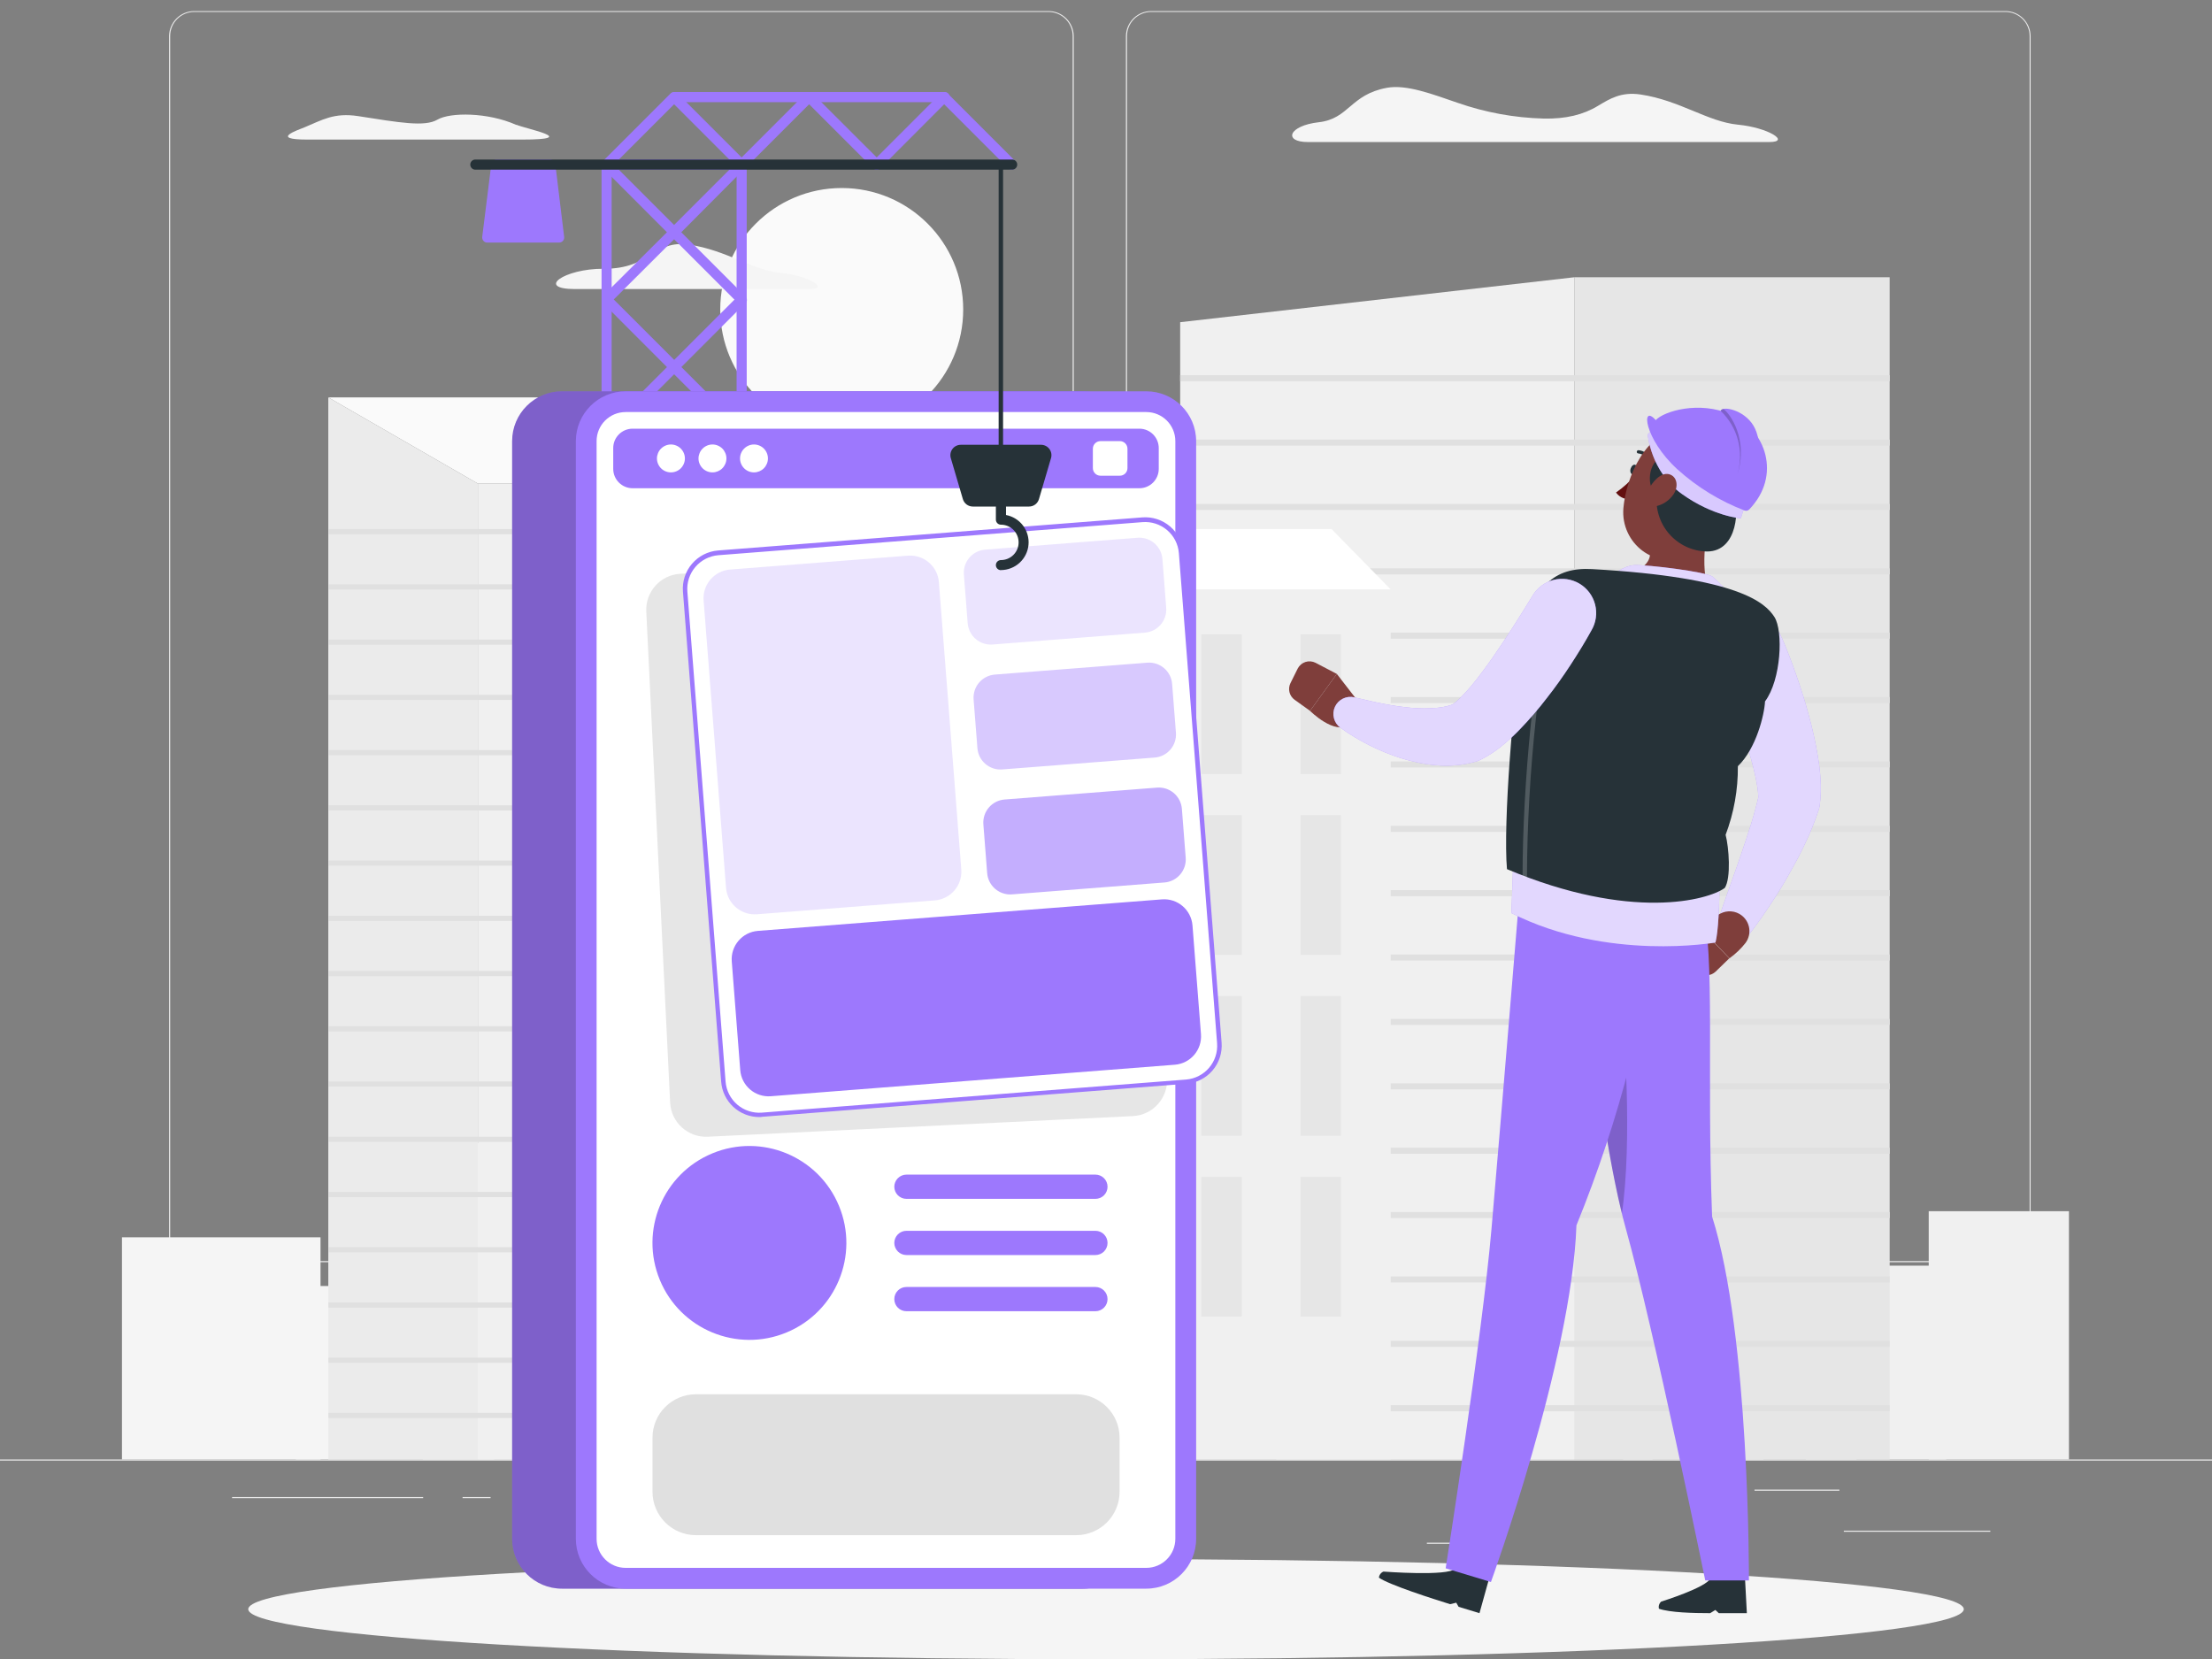 <svg width="400" height="300" viewBox="0 0 400 300" fill="none" xmlns="http://www.w3.org/2000/svg">
<rect x="0" y="0" width="400" height="300" fill="#808080" stroke="none"/>
<g clip-path="url(#clip0_7209_19285)">
<path d="M400 263.92H0V264.12H400V263.92Z" fill="#EBEBEB"/>
<path d="M359.918 276.792H333.422V276.992H359.918V276.792Z" fill="#EBEBEB"/>
<path d="M264.975 278.968H258.023V279.168H264.975V278.968Z" fill="#EBEBEB"/>
<path d="M332.625 269.368H317.273V269.568H332.625V269.368Z" fill="#EBEBEB"/>
<path d="M76.521 270.712H41.969V270.912H76.521V270.712Z" fill="#EBEBEB"/>
<path d="M88.712 270.712H83.648V270.912H88.712V270.712Z" fill="#EBEBEB"/>
<path d="M180.124 274.088H105.18V274.288H180.124V274.088Z" fill="#EBEBEB"/>
<path d="M189.602 228.24H35.13C33.92 228.238 32.76 227.756 31.905 226.899C31.05 226.043 30.57 224.882 30.57 223.672V6.528C30.581 5.325 31.066 4.174 31.919 3.327C32.773 2.479 33.927 2.002 35.13 2H189.602C190.814 2 191.976 2.481 192.832 3.338C193.689 4.195 194.17 5.356 194.17 6.568V223.672C194.17 224.884 193.689 226.045 192.832 226.902C191.976 227.759 190.814 228.24 189.602 228.24ZM35.13 2.16C33.973 2.162 32.864 2.623 32.047 3.442C31.229 4.261 30.77 5.371 30.77 6.528V223.672C30.77 224.829 31.229 225.939 32.047 226.758C32.864 227.577 33.973 228.038 35.13 228.04H189.602C190.76 228.038 191.87 227.577 192.689 226.758C193.507 225.94 193.968 224.83 193.97 223.672V6.528C193.968 5.37 193.507 4.26 192.689 3.442C191.87 2.623 190.76 2.162 189.602 2.16H35.13Z" fill="#EBEBEB"/>
<path d="M362.65 228.24H208.17C206.959 228.238 205.798 227.756 204.942 226.9C204.086 226.044 203.604 224.883 203.602 223.672V6.528C203.614 5.324 204.101 4.174 204.956 3.326C205.811 2.478 206.966 2.002 208.17 2H362.65C363.851 2.004 365.003 2.482 365.855 3.329C366.707 4.177 367.191 5.326 367.202 6.528V223.672C367.202 224.881 366.723 226.04 365.869 226.896C365.016 227.753 363.858 228.236 362.65 228.24ZM208.17 2.16C207.012 2.162 205.902 2.623 205.083 3.442C204.265 4.26 203.804 5.37 203.802 6.528V223.672C203.804 224.83 204.265 225.94 205.083 226.758C205.902 227.577 207.012 228.038 208.17 228.04H362.65C363.807 228.038 364.917 227.577 365.736 226.758C366.555 225.94 367.015 224.83 367.018 223.672V6.528C367.015 5.37 366.555 4.26 365.736 3.442C364.917 2.623 363.807 2.162 362.65 2.16H208.17Z" fill="#EBEBEB"/>
<path d="M348.773 263.92H374.133V219.024H348.773V263.92Z" fill="#F0F0F0"/>
<path d="M326.57 263.92H351.93V228.872H326.57V263.92Z" fill="#F0F0F0"/>
<path d="M310.351 263.92H335.711V199.992H310.351V263.92Z" fill="#F0F0F0"/>
<path d="M293.507 263.92H318.867V148.16H293.507V263.92Z" fill="#F0F0F0"/>
<path d="M230.78 263.92H298.828V157.168H230.78V263.92Z" fill="#F0F0F0"/>
<path d="M57.959 223.744H22.055V263.92H57.959V223.744Z" fill="#F5F5F5"/>
<path d="M89.396 232.552H53.492V263.912H89.396V232.552Z" fill="#F5F5F5"/>
<path d="M112.357 206.712H76.453V263.92H112.357V206.712Z" fill="#F5F5F5"/>
<path d="M136.224 160.328H100.32V263.92H136.224V160.328Z" fill="#F5F5F5"/>
<path d="M128.975 263.92H187.727L187.727 137.368H128.975V263.92Z" fill="#F0F0F0"/>
<path d="M134.559 158.08H137.359V142.68H134.559V158.08Z" fill="#F5F5F5"/>
<path d="M134.559 182.152H137.359V166.752H134.559V182.152Z" fill="#F5F5F5"/>
<path d="M134.559 206.24H137.359V190.84H134.559V206.24Z" fill="#F5F5F5"/>
<path d="M134.559 230.32H137.359V214.92H134.559V230.32Z" fill="#F5F5F5"/>
<path d="M134.559 254.4H137.359V239H134.559V254.4Z" fill="#F5F5F5"/>
<path d="M144.481 158.08H147.281V142.68H144.481V158.08Z" fill="#F5F5F5"/>
<path d="M144.481 182.152H147.281V166.752H144.481V182.152Z" fill="#F5F5F5"/>
<path d="M144.481 206.24H147.281V190.84H144.481V206.24Z" fill="#F5F5F5"/>
<path d="M144.481 230.32H147.281V214.92H144.481V230.32Z" fill="#F5F5F5"/>
<path d="M144.481 254.4H147.281V239H144.481V254.4Z" fill="#F5F5F5"/>
<path d="M154.395 158.08H157.195V142.68H154.395V158.08Z" fill="#F5F5F5"/>
<path d="M154.395 182.152H157.195V166.752H154.395V182.152Z" fill="#F5F5F5"/>
<path d="M154.395 206.24H157.195V190.84H154.395V206.24Z" fill="#F5F5F5"/>
<path d="M154.395 230.32H157.195V214.92H154.395V230.32Z" fill="#F5F5F5"/>
<path d="M154.395 254.4H157.195V239H154.395V254.4Z" fill="#F5F5F5"/>
<path d="M164.309 158.08H167.109V142.68H164.309V158.08Z" fill="#F5F5F5"/>
<path d="M164.309 182.152H167.109V166.752H164.309V182.152Z" fill="#F5F5F5"/>
<path d="M164.309 206.24H167.109V190.84H164.309V206.24Z" fill="#F5F5F5"/>
<path d="M164.309 230.32H167.109V214.92H164.309V230.32Z" fill="#F5F5F5"/>
<path d="M164.309 254.4H167.109V239H164.309V254.4Z" fill="#F5F5F5"/>
<path d="M174.216 158.08H177.016V142.68H174.216V158.08Z" fill="#F5F5F5"/>
<path d="M174.216 182.152H177.016V166.752H174.216V182.152Z" fill="#F5F5F5"/>
<path d="M174.216 206.24H177.016V190.84H174.216V206.24Z" fill="#F5F5F5"/>
<path d="M174.216 230.32H177.016V214.92H174.216V230.32Z" fill="#F5F5F5"/>
<path d="M174.216 254.4H177.016V239H174.216V254.4Z" fill="#F5F5F5"/>
<path opacity="0.5" d="M187.728 137.368H175.616L170.352 263.92H187.728V137.368Z" fill="#E0E0E0"/>
<path d="M284.686 50.136L213.414 58.264V263.92H284.686V50.136Z" fill="#F0F0F0"/>
<path d="M341.712 50.136H284.688V263.92H341.712V50.136Z" fill="#E6E6E6"/>
<path d="M341.71 67.848H213.414V68.944H341.71V67.848Z" fill="#E0E0E0"/>
<path d="M341.71 79.488H213.414V80.584H341.71V79.488Z" fill="#E0E0E0"/>
<path d="M341.71 91.128H213.414V92.224H341.71V91.128Z" fill="#E0E0E0"/>
<path d="M341.71 102.768H213.414V103.864H341.71V102.768Z" fill="#E0E0E0"/>
<path d="M341.71 114.408H213.414V115.504H341.71V114.408Z" fill="#E0E0E0"/>
<path d="M341.71 126.048H213.414V127.144H341.71V126.048Z" fill="#E0E0E0"/>
<path d="M341.71 137.688H213.414V138.784H341.71V137.688Z" fill="#E0E0E0"/>
<path d="M341.71 149.328H213.414V150.424H341.71V149.328Z" fill="#E0E0E0"/>
<path d="M341.71 160.968H213.414V162.064H341.71V160.968Z" fill="#E0E0E0"/>
<path d="M341.71 172.608H213.414V173.704H341.71V172.608Z" fill="#E0E0E0"/>
<path d="M341.71 184.248H213.414V185.344H341.71V184.248Z" fill="#E0E0E0"/>
<path d="M341.71 195.896H213.414V196.992H341.71V195.896Z" fill="#E0E0E0"/>
<path d="M341.71 207.536H213.414V208.632H341.71V207.536Z" fill="#E0E0E0"/>
<path d="M341.71 219.176H213.414V220.272H341.71V219.176Z" fill="#E0E0E0"/>
<path d="M341.71 230.816H213.414V231.912H341.71V230.816Z" fill="#E0E0E0"/>
<path d="M341.71 242.456H213.414V243.552H341.71V242.456Z" fill="#E0E0E0"/>
<path d="M341.71 254.096H213.414V255.192H341.71V254.096Z" fill="#E0E0E0"/>
<path d="M86.419 263.92H120.227L120.227 87.448H86.419L86.419 263.92Z" fill="#F0F0F0"/>
<path d="M86.415 87.448H120.223L107.783 71.864H59.367L86.415 87.448Z" fill="#FAFAFA"/>
<path d="M86.415 87.448L59.367 71.864V263.92H86.415V87.448Z" fill="#EBEBEB"/>
<path d="M59.379 96.608L120.227 96.608V95.672L59.379 95.672V96.608Z" fill="#E0E0E0"/>
<path d="M59.379 106.6L120.227 106.6V105.664L59.379 105.664V106.6Z" fill="#E0E0E0"/>
<path d="M59.379 116.592L120.227 116.592V115.656L59.379 115.656V116.592Z" fill="#E0E0E0"/>
<path d="M59.379 126.576L120.227 126.576V125.64L59.379 125.64V126.576Z" fill="#E0E0E0"/>
<path d="M59.379 136.568H120.227V135.632H59.379V136.568Z" fill="#E0E0E0"/>
<path d="M59.379 146.552H120.227V145.616H59.379V146.552Z" fill="#E0E0E0"/>
<path d="M59.379 156.544H120.227V155.608H59.379V156.544Z" fill="#E0E0E0"/>
<path d="M59.379 166.536H120.227V165.6H59.379V166.536Z" fill="#E0E0E0"/>
<path d="M59.379 176.52H120.227V175.584H59.379V176.52Z" fill="#E0E0E0"/>
<path d="M59.379 186.512H120.227V185.576H59.379V186.512Z" fill="#E0E0E0"/>
<path d="M59.379 196.496H120.227V195.56H59.379V196.496Z" fill="#E0E0E0"/>
<path d="M59.379 206.488H120.227V205.552H59.379V206.488Z" fill="#E0E0E0"/>
<path d="M59.379 216.472H120.227V215.536H59.379V216.472Z" fill="#E0E0E0"/>
<path d="M59.379 226.464H120.227V225.528H59.379V226.464Z" fill="#E0E0E0"/>
<path d="M59.379 236.456H120.227V235.52H59.379V236.456Z" fill="#E0E0E0"/>
<path d="M59.379 246.44H120.227V245.504H59.379V246.44Z" fill="#E0E0E0"/>
<path d="M59.379 256.432H120.227V255.496H59.379V256.432Z" fill="#E0E0E0"/>
<path d="M205.885 263.912H251.477L251.477 106.568H205.885L205.885 263.912Z" fill="#F0F0F0"/>
<path d="M235.172 139.96H242.492V114.704H235.172V139.96Z" fill="#E6E6E6"/>
<path d="M217.235 139.96H224.555V114.704H217.235V139.96Z" fill="#E6E6E6"/>
<path d="M235.172 172.664H242.492V147.408H235.172V172.664Z" fill="#E6E6E6"/>
<path d="M217.235 172.664H224.555V147.408H217.235V172.664Z" fill="#E6E6E6"/>
<path d="M235.172 205.368H242.492V180.112H235.172V205.368Z" fill="#E6E6E6"/>
<path d="M217.235 205.368H224.555V180.112H217.235V205.368Z" fill="#E6E6E6"/>
<path d="M235.172 238.072H242.492V212.816H235.172V238.072Z" fill="#E6E6E6"/>
<path d="M217.235 238.072H224.555V212.816H217.235V238.072Z" fill="#E6E6E6"/>
<path d="M205.883 106.576H251.475L240.787 95.672H195.195L205.883 106.576Z" fill="white"/>
<path d="M205.876 106.576L195.188 95.672L184.492 106.576V263.92H205.876V106.576Z" fill="#E6E6E6"/>
<path d="M152.21 77.936C164.343 77.936 174.178 68.101 174.178 55.968C174.178 43.835 164.343 34 152.21 34C140.078 34 130.242 43.835 130.242 55.968C130.242 68.101 140.078 77.936 152.21 77.936Z" fill="#FAFAFA"/>
<path d="M314.269 22.544C308.805 22.016 303.789 18.152 296.669 17.088C293.125 16.56 291.069 17.888 288.973 19.136C286.349 20.736 283.141 21.536 279.117 21.44C273.825 21.299 268.587 20.338 263.589 18.592C259.077 17.056 254.365 15.216 250.789 15.88C244.157 17.096 243.965 21.48 238.477 22.104C232.989 22.728 231.989 25.688 236.541 25.688H319.917C323.901 25.688 319.741 23.064 314.269 22.544Z" fill="#F5F5F5"/>
<path d="M79.108 21.632C76.804 22.984 72.252 22.168 64.78 21C60.396 20.32 58.22 21.72 55.18 22.976C53.964 23.488 48.62 25.24 55.596 25.24H94.396C105.148 25.24 95.148 23.32 93.428 22.576H93.34C88.196 20.288 81.404 20.288 79.108 21.632Z" fill="#F5F5F5"/>
<path d="M103.999 52.272H146.399C150.111 52.272 146.239 49.824 141.143 49.336C136.047 48.848 131.375 45.248 124.711 44.256C118.047 43.264 117.871 48.656 109.119 48.6C102.047 48.568 96.799 52.272 103.999 52.272Z" fill="#F5F5F5"/>
<path d="M200.003 300.048C285.669 300.048 355.115 295.994 355.115 290.992C355.115 285.991 285.669 281.936 200.003 281.936C114.337 281.936 44.891 285.991 44.891 290.992C44.891 295.994 114.337 300.048 200.003 300.048Z" fill="#F5F5F5"/>
<path d="M109.693 103.928C109.451 103.928 109.219 103.832 109.048 103.661C108.877 103.49 108.781 103.258 108.781 103.016V29.768C108.781 29.526 108.877 29.294 109.048 29.123C109.219 28.952 109.451 28.856 109.693 28.856C109.935 28.856 110.167 28.952 110.338 29.123C110.509 29.294 110.605 29.526 110.605 29.768V103.016C110.605 103.258 110.509 103.49 110.338 103.661C110.167 103.832 109.935 103.928 109.693 103.928Z" fill="#9D78FD"/>
<path d="M134.111 103.928C133.869 103.928 133.637 103.832 133.466 103.661C133.295 103.49 133.199 103.258 133.199 103.016V29.768C133.187 29.64 133.202 29.512 133.243 29.39C133.283 29.269 133.349 29.157 133.435 29.063C133.521 28.968 133.626 28.892 133.744 28.841C133.861 28.789 133.987 28.762 134.115 28.762C134.243 28.762 134.37 28.789 134.487 28.841C134.604 28.892 134.709 28.968 134.795 29.063C134.882 29.157 134.947 29.269 134.988 29.39C135.028 29.512 135.043 29.64 135.031 29.768V103.016C135.029 103.259 134.931 103.49 134.759 103.661C134.587 103.832 134.354 103.928 134.111 103.928Z" fill="#9D78FD"/>
<path d="M134.107 55.096C133.865 55.097 133.632 55.002 133.459 54.832L121.899 43.272L110.339 54.8C110.163 54.947 109.938 55.024 109.708 55.014C109.478 55.003 109.26 54.908 109.098 54.745C108.935 54.582 108.839 54.365 108.829 54.135C108.819 53.905 108.895 53.68 109.043 53.504L120.603 42L109.043 30.416C108.904 30.289 108.807 30.123 108.765 29.94C108.723 29.756 108.739 29.564 108.809 29.39C108.88 29.216 109.002 29.067 109.16 28.965C109.318 28.862 109.503 28.81 109.691 28.816H134.107C134.289 28.816 134.466 28.87 134.617 28.971C134.768 29.073 134.886 29.216 134.955 29.384C135.025 29.552 135.043 29.736 135.008 29.915C134.972 30.093 134.884 30.256 134.755 30.384L123.195 42L134.755 53.56C134.899 53.684 135 53.851 135.045 54.036C135.089 54.221 135.075 54.415 135.003 54.592C134.932 54.768 134.807 54.918 134.646 55.02C134.486 55.121 134.297 55.17 134.107 55.16V55.096ZM111.899 30.68L121.899 40.68L131.899 30.68H111.899Z" fill="#9D78FD"/>
<path d="M109.692 30.68C109.51 30.681 109.333 30.628 109.182 30.528C109.031 30.428 108.913 30.285 108.843 30.118C108.774 29.951 108.756 29.766 108.791 29.588C108.827 29.411 108.915 29.248 109.044 29.12L121.252 16.912C121.337 16.826 121.437 16.759 121.549 16.712C121.66 16.666 121.779 16.642 121.9 16.642C122.02 16.642 122.14 16.666 122.251 16.712C122.362 16.759 122.463 16.826 122.548 16.912L134.756 29.12C134.841 29.205 134.909 29.306 134.956 29.417C135.002 29.528 135.026 29.648 135.026 29.768C135.026 29.889 135.002 30.008 134.956 30.119C134.909 30.23 134.841 30.331 134.756 30.416C134.582 30.585 134.35 30.68 134.108 30.68C133.866 30.68 133.633 30.585 133.46 30.416L121.9 18.856L110.34 30.416C110.167 30.586 109.934 30.681 109.692 30.68Z" fill="#9D78FD"/>
<path d="M158.522 30.68C158.28 30.679 158.048 30.585 157.874 30.416L146.314 18.856L134.754 30.416C134.58 30.585 134.348 30.68 134.106 30.68C133.864 30.68 133.631 30.585 133.458 30.416C133.372 30.331 133.304 30.23 133.258 30.119C133.211 30.008 133.188 29.889 133.188 29.768C133.188 29.648 133.211 29.528 133.258 29.417C133.304 29.306 133.372 29.205 133.458 29.12L145.666 16.912C145.751 16.826 145.851 16.759 145.963 16.712C146.074 16.666 146.193 16.642 146.314 16.642C146.434 16.642 146.554 16.666 146.665 16.712C146.776 16.759 146.877 16.826 146.962 16.912L159.194 29.12C159.323 29.248 159.41 29.411 159.446 29.588C159.482 29.766 159.464 29.951 159.394 30.118C159.325 30.285 159.207 30.428 159.056 30.528C158.905 30.628 158.727 30.681 158.546 30.68H158.522Z" fill="#9D78FD"/>
<path d="M158.528 30.68C158.286 30.679 158.053 30.585 157.88 30.416C157.794 30.331 157.726 30.23 157.68 30.119C157.633 30.008 157.609 29.889 157.609 29.768C157.609 29.648 157.633 29.528 157.68 29.417C157.726 29.306 157.794 29.205 157.88 29.12L170.088 16.912C170.172 16.826 170.273 16.759 170.385 16.712C170.496 16.666 170.615 16.642 170.736 16.642C170.856 16.642 170.975 16.666 171.087 16.712C171.198 16.759 171.299 16.826 171.384 16.912L183.592 29.12C183.677 29.205 183.745 29.306 183.792 29.417C183.838 29.528 183.862 29.648 183.862 29.768C183.862 29.889 183.838 30.008 183.792 30.119C183.745 30.23 183.677 30.331 183.592 30.416C183.418 30.585 183.186 30.68 182.944 30.68C182.701 30.68 182.469 30.585 182.296 30.416L170.736 18.856L159.2 30.416C159.111 30.503 159.006 30.571 158.891 30.617C158.775 30.662 158.652 30.684 158.528 30.68Z" fill="#9D78FD"/>
<path d="M109.692 79.512C109.51 79.513 109.333 79.46 109.182 79.36C109.031 79.26 108.913 79.117 108.843 78.95C108.774 78.782 108.756 78.598 108.791 78.42C108.827 78.243 108.915 78.079 109.044 77.952L133.46 53.536C133.636 53.388 133.861 53.312 134.091 53.322C134.321 53.332 134.538 53.428 134.701 53.591C134.863 53.753 134.959 53.971 134.969 54.201C134.98 54.43 134.903 54.656 134.756 54.832L110.34 79.248C110.167 79.418 109.934 79.513 109.692 79.512Z" fill="#9D78FD"/>
<path d="M134.107 79.512C133.864 79.513 133.632 79.418 133.459 79.248L109.043 54.8C108.895 54.624 108.819 54.398 108.829 54.169C108.839 53.939 108.935 53.721 109.098 53.559C109.26 53.396 109.478 53.3 109.707 53.29C109.937 53.28 110.162 53.356 110.339 53.504L134.755 77.92C134.884 78.047 134.971 78.21 135.007 78.388C135.043 78.566 135.025 78.75 134.955 78.918C134.886 79.085 134.768 79.228 134.617 79.328C134.466 79.428 134.288 79.481 134.107 79.48V79.512Z" fill="#9D78FD"/>
<path d="M134.105 103.928H109.689C109.508 103.929 109.331 103.877 109.18 103.777C109.029 103.677 108.911 103.535 108.841 103.368C108.773 103.2 108.756 103.016 108.791 102.838C108.827 102.66 108.914 102.497 109.041 102.368L120.601 90.8L109.041 79.24C108.894 79.064 108.817 78.839 108.827 78.609C108.838 78.379 108.933 78.162 109.096 77.999C109.259 77.836 109.476 77.74 109.706 77.73C109.936 77.72 110.161 77.796 110.337 77.944L121.897 89.504L133.457 77.944C133.633 77.796 133.859 77.72 134.088 77.73C134.318 77.74 134.536 77.836 134.698 77.999C134.861 78.162 134.957 78.379 134.967 78.609C134.977 78.839 134.901 79.064 134.753 79.24L123.193 90.8L134.753 102.36C134.882 102.488 134.97 102.651 135.006 102.828C135.041 103.006 135.023 103.191 134.954 103.358C134.884 103.525 134.766 103.668 134.615 103.768C134.464 103.869 134.286 103.921 134.105 103.92V103.928ZM111.897 102.104H131.897L121.897 92.104L111.897 102.104Z" fill="#263238"/>
<path d="M101.149 42.952H88.109L89.749 29.768H99.501L101.149 42.952Z" fill="#9D78FD"/>
<path d="M101.153 43.864H88.113C87.983 43.864 87.855 43.836 87.737 43.784C87.618 43.732 87.512 43.656 87.425 43.56C87.34 43.462 87.277 43.347 87.238 43.223C87.2 43.099 87.187 42.969 87.201 42.84L88.849 29.656C88.876 29.435 88.983 29.232 89.149 29.085C89.316 28.938 89.53 28.856 89.753 28.856H99.505C99.728 28.856 99.943 28.937 100.111 29.084C100.279 29.232 100.387 29.435 100.417 29.656L102.017 42.84C102.032 42.968 102.021 43.098 101.983 43.221C101.945 43.345 101.881 43.459 101.795 43.556C101.71 43.652 101.605 43.73 101.487 43.783C101.369 43.836 101.242 43.864 101.113 43.864H101.153ZM89.153 42.032H100.113L98.697 30.68H90.569L89.153 42.032Z" fill="#9D78FD"/>
<path d="M182.941 30.68H86.045C85.917 30.692 85.789 30.677 85.667 30.637C85.546 30.596 85.434 30.53 85.34 30.444C85.245 30.358 85.169 30.253 85.118 30.136C85.066 30.019 85.039 29.892 85.039 29.764C85.039 29.636 85.066 29.509 85.118 29.392C85.169 29.275 85.245 29.17 85.34 29.084C85.434 28.998 85.546 28.932 85.667 28.892C85.789 28.851 85.917 28.836 86.045 28.848H182.941C183.068 28.836 183.197 28.851 183.318 28.892C183.44 28.932 183.551 28.998 183.646 29.084C183.741 29.17 183.816 29.275 183.868 29.392C183.92 29.509 183.946 29.636 183.946 29.764C183.946 29.892 183.92 30.019 183.868 30.136C183.816 30.253 183.741 30.358 183.646 30.444C183.551 30.53 183.44 30.596 183.318 30.637C183.197 30.677 183.068 30.692 182.941 30.68Z" fill="#263238"/>
<path d="M170.736 18.472H121.936C121.708 18.451 121.496 18.345 121.341 18.175C121.187 18.006 121.102 17.785 121.102 17.556C121.102 17.327 121.187 17.106 121.341 16.936C121.496 16.767 121.708 16.661 121.936 16.64H170.736C170.863 16.628 170.992 16.643 171.113 16.683C171.235 16.724 171.346 16.79 171.441 16.876C171.536 16.962 171.611 17.067 171.663 17.184C171.715 17.301 171.742 17.428 171.742 17.556C171.742 17.684 171.715 17.811 171.663 17.928C171.611 18.045 171.536 18.15 171.441 18.236C171.346 18.322 171.235 18.388 171.113 18.428C170.992 18.469 170.863 18.484 170.736 18.472Z" fill="#9D78FD"/>
<path d="M195.761 70.76H101.625C96.646 70.76 92.609 74.797 92.609 79.776V278.264C92.609 283.243 96.646 287.28 101.625 287.28H195.761C200.741 287.28 204.777 283.243 204.777 278.264V79.776C204.777 74.797 200.741 70.76 195.761 70.76Z" fill="#9D78FD"/>
<path opacity="0.2" d="M195.761 70.76H101.625C96.646 70.76 92.609 74.797 92.609 79.776V278.264C92.609 283.243 96.646 287.28 101.625 287.28H195.761C200.741 287.28 204.777 283.243 204.777 278.264V79.776C204.777 74.797 200.741 70.76 195.761 70.76Z" fill="black"/>
<path d="M207.285 70.76H113.149C108.169 70.76 104.133 74.797 104.133 79.776V278.264C104.133 283.243 108.169 287.28 113.149 287.28H207.285C212.264 287.28 216.301 283.243 216.301 278.264V79.776C216.301 74.797 212.264 70.76 207.285 70.76Z" fill="#9D78FD"/>
<path d="M212.539 278.264V79.768C212.539 76.865 210.186 74.512 207.283 74.512H113.139C110.236 74.512 107.883 76.865 107.883 79.768L107.883 278.264C107.883 281.167 110.236 283.52 113.139 283.52H207.283C210.186 283.52 212.539 281.167 212.539 278.264Z" fill="white"/>
<path opacity="0.1" d="M211.041 195.004L206.73 106.213C206.555 102.621 203.502 99.85 199.91 100.024L123.056 103.756C119.464 103.931 116.693 106.984 116.868 110.576L121.179 199.368C121.354 202.96 124.407 205.731 128 205.556L204.853 201.824C208.445 201.65 211.216 198.596 211.041 195.004Z" fill="black"/>
<path d="M209.539 84.784V81.024C209.539 79.089 207.97 77.52 206.035 77.52H114.395C112.46 77.52 110.891 79.089 110.891 81.024V84.784C110.891 86.719 112.46 88.288 114.395 88.288H206.035C207.97 88.288 209.539 86.719 209.539 84.784Z" fill="#9D78FD"/>
<path d="M121.325 85.424C120.656 85.424 120.014 85.159 119.54 84.686C119.066 84.214 118.799 83.573 118.797 82.904C118.799 82.234 119.066 81.592 119.54 81.119C120.013 80.645 120.655 80.378 121.325 80.376C121.995 80.378 122.636 80.645 123.11 81.119C123.584 81.592 123.851 82.234 123.853 82.904C123.851 83.573 123.583 84.214 123.11 84.686C122.636 85.159 121.994 85.424 121.325 85.424Z" fill="white"/>
<path d="M128.841 85.424C128.171 85.424 127.53 85.159 127.056 84.686C126.582 84.214 126.315 83.573 126.312 82.904C126.315 82.234 126.582 81.592 127.055 81.119C127.529 80.645 128.171 80.378 128.841 80.376C129.51 80.378 130.151 80.645 130.623 81.119C131.095 81.593 131.361 82.235 131.36 82.904C131.358 83.572 131.092 84.211 130.62 84.684C130.148 85.156 129.508 85.422 128.841 85.424Z" fill="white"/>
<path d="M136.348 85.424C135.679 85.424 135.037 85.159 134.564 84.686C134.09 84.214 133.822 83.573 133.82 82.904C133.822 82.234 134.089 81.592 134.563 81.119C135.037 80.645 135.678 80.378 136.348 80.376C137.017 80.378 137.658 80.645 138.131 81.119C138.603 81.593 138.868 82.235 138.868 82.904C138.866 83.572 138.6 84.211 138.128 84.684C137.656 85.156 137.016 85.422 136.348 85.424Z" fill="white"/>
<path d="M202.505 79.768H199.001C198.241 79.768 197.625 80.384 197.625 81.144V84.648C197.625 85.408 198.241 86.024 199.001 86.024H202.505C203.265 86.024 203.881 85.408 203.881 84.648V81.144C203.881 80.384 203.265 79.768 202.505 79.768Z" fill="white"/>
<path d="M142.226 240.955C151.17 237.25 155.417 226.997 151.712 218.053C148.008 209.11 137.755 204.863 128.811 208.567C119.867 212.272 115.62 222.525 119.325 231.469C123.029 240.412 133.283 244.659 142.226 240.955Z" fill="#9D78FD"/>
<path d="M198.087 216.792H163.911C163.33 216.79 162.774 216.558 162.363 216.148C161.952 215.737 161.721 215.181 161.719 214.6C161.721 214.019 161.952 213.463 162.363 213.053C162.774 212.642 163.33 212.41 163.911 212.408H198.087C198.668 212.408 199.226 212.639 199.637 213.05C200.048 213.461 200.279 214.019 200.279 214.6C200.279 215.182 200.048 215.739 199.637 216.15C199.226 216.561 198.668 216.792 198.087 216.792Z" fill="#9D78FD"/>
<path d="M198.087 226.952H163.911C163.33 226.95 162.774 226.718 162.363 226.308C161.952 225.897 161.721 225.341 161.719 224.76C161.721 224.179 161.952 223.623 162.363 223.212C162.774 222.802 163.33 222.57 163.911 222.568H198.087C198.668 222.568 199.226 222.799 199.637 223.21C200.048 223.621 200.279 224.179 200.279 224.76C200.279 225.341 200.048 225.899 199.637 226.31C199.226 226.721 198.668 226.952 198.087 226.952Z" fill="#9D78FD"/>
<path d="M198.087 232.728H163.911C162.7 232.728 161.719 233.709 161.719 234.92C161.719 236.131 162.7 237.112 163.911 237.112H198.087C199.297 237.112 200.279 236.131 200.279 234.92C200.279 233.709 199.297 232.728 198.087 232.728Z" fill="#9D78FD"/>
<path d="M194.6 252.128H125.848C121.509 252.128 117.992 255.645 117.992 259.984V269.752C117.992 274.091 121.509 277.608 125.848 277.608H194.6C198.939 277.608 202.456 274.091 202.456 269.752V259.984C202.456 255.645 198.939 252.128 194.6 252.128Z" fill="#E0E0E0"/>
<path d="M220.505 188.578L213.592 99.951C213.313 96.366 210.179 93.686 206.594 93.965L129.883 99.949C126.297 100.228 123.617 103.362 123.897 106.947L130.81 195.574C131.089 199.16 134.223 201.84 137.808 201.56L214.519 195.577C218.105 195.297 220.785 192.164 220.505 188.578Z" fill="white"/>
<path d="M137.289 202C135.546 201.997 133.869 201.336 132.594 200.149C131.318 198.962 130.538 197.338 130.409 195.6L123.497 106.968C123.357 105.142 123.948 103.335 125.139 101.944C126.329 100.552 128.023 99.689 129.849 99.544L206.569 93.56C208.395 93.421 210.202 94.011 211.593 95.202C212.985 96.393 213.848 98.086 213.993 99.912L220.905 188.544C221.046 190.372 220.457 192.18 219.266 193.574C218.075 194.967 216.38 195.831 214.553 195.976L137.833 201.952C137.649 202 137.473 202 137.289 202ZM131.209 195.6C131.339 197.211 132.103 198.705 133.332 199.755C134.562 200.804 136.157 201.324 137.769 201.2L214.489 195.216C216.1 195.083 217.594 194.318 218.644 193.087C219.693 191.857 220.212 190.261 220.089 188.648L213.177 100.016C213.046 98.403 212.281 96.908 211.05 95.859C209.819 94.809 208.222 94.29 206.609 94.416L129.897 100.4C128.285 100.533 126.791 101.298 125.742 102.529C124.692 103.759 124.173 105.355 124.297 106.968L131.209 195.6Z" fill="#9D78FD"/>
<path d="M217.174 187.008L215.642 167.364C215.421 164.531 212.946 162.414 210.114 162.635L137.056 168.334C134.223 168.555 132.106 171.03 132.327 173.862L133.859 193.507C134.08 196.339 136.556 198.456 139.388 198.235L212.446 192.537C215.278 192.316 217.395 189.84 217.174 187.008Z" fill="#9D78FD"/>
<path opacity="0.2" d="M173.832 157.223L169.78 105.269C169.556 102.401 167.05 100.258 164.183 100.482L132.024 102.99C129.157 103.214 127.014 105.72 127.237 108.587L131.29 160.541C131.513 163.409 134.019 165.552 136.887 165.329L169.045 162.82C171.913 162.597 174.056 160.091 173.832 157.223Z" fill="#9D78FD"/>
<path opacity="0.2" d="M210.888 109.902L210.2 101.089C210.021 98.785 208.007 97.063 205.704 97.243L178.147 99.392C175.844 99.572 174.122 101.585 174.301 103.889L174.989 112.702C175.169 115.006 177.182 116.728 179.486 116.548L207.042 114.399C209.346 114.219 211.067 112.206 210.888 109.902Z" fill="#9D78FD"/>
<path opacity="0.4" d="M212.646 132.494L211.958 123.681C211.778 121.377 209.765 119.655 207.461 119.835L179.905 121.984C177.601 122.164 175.88 124.177 176.059 126.481L176.747 135.294C176.926 137.598 178.94 139.32 181.243 139.14L208.8 136.991C211.103 136.811 212.825 134.798 212.646 132.494Z" fill="#9D78FD"/>
<path opacity="0.6" d="M214.411 155.085L213.724 146.272C213.544 143.968 211.531 142.246 209.227 142.426L181.671 144.575C179.367 144.755 177.645 146.768 177.825 149.072L178.512 157.885C178.692 160.189 180.705 161.911 183.009 161.731L210.565 159.582C212.869 159.402 214.591 157.389 214.411 155.085Z" fill="#9D78FD"/>
<path d="M180.994 83.312C180.886 83.312 180.782 83.269 180.706 83.192C180.629 83.116 180.586 83.012 180.586 82.904V29.768C180.574 29.709 180.576 29.648 180.59 29.589C180.605 29.53 180.632 29.476 180.67 29.429C180.709 29.382 180.757 29.345 180.811 29.319C180.866 29.293 180.926 29.279 180.986 29.279C181.047 29.279 181.106 29.293 181.161 29.319C181.215 29.345 181.263 29.382 181.302 29.429C181.34 29.476 181.367 29.53 181.382 29.589C181.397 29.648 181.398 29.709 181.386 29.768V82.904C181.386 83.009 181.345 83.111 181.272 83.187C181.199 83.263 181.1 83.308 180.994 83.312Z" fill="#263238"/>
<path d="M186.077 91.6H175.917C175.512 91.6 175.118 91.468 174.794 91.226C174.47 90.984 174.232 90.644 174.117 90.256L171.933 82.832C171.852 82.552 171.838 82.258 171.89 81.972C171.943 81.686 172.061 81.416 172.235 81.184C172.41 80.951 172.636 80.762 172.896 80.632C173.155 80.501 173.442 80.433 173.733 80.432H188.261C188.551 80.433 188.838 80.501 189.098 80.632C189.358 80.762 189.584 80.951 189.758 81.184C189.933 81.416 190.051 81.686 190.103 81.972C190.156 82.258 190.141 82.552 190.061 82.832L187.877 90.256C187.762 90.644 187.525 90.986 187.201 91.228C186.876 91.47 186.482 91.601 186.077 91.6Z" fill="#263238"/>
<path d="M180.998 103.104C180.756 103.104 180.524 103.008 180.353 102.837C180.182 102.666 180.086 102.434 180.086 102.192C180.086 101.95 180.182 101.718 180.353 101.547C180.524 101.376 180.756 101.28 180.998 101.28C181.847 101.28 182.661 100.943 183.261 100.343C183.861 99.743 184.198 98.929 184.198 98.08C184.198 97.231 183.861 96.417 183.261 95.817C182.661 95.217 181.847 94.88 180.998 94.88C180.756 94.88 180.524 94.784 180.353 94.613C180.182 94.442 180.086 94.21 180.086 93.968V91.6C180.107 91.372 180.213 91.16 180.382 91.005C180.552 90.851 180.773 90.766 181.002 90.766C181.231 90.766 181.452 90.851 181.621 91.005C181.791 91.16 181.897 91.372 181.918 91.6V93.128C183.146 93.361 184.243 94.043 184.995 95.041C185.747 96.039 186.1 97.282 185.985 98.526C185.87 99.77 185.295 100.927 184.373 101.771C183.451 102.614 182.248 103.084 180.998 103.088V103.104Z" fill="#263238"/>
<path d="M322.182 115.256C323.198 117.6 324.03 119.824 324.846 122.16C325.662 124.496 326.406 126.8 327.038 129.2C327.73 131.65 328.286 134.136 328.702 136.648C328.938 137.99 329.104 139.344 329.198 140.704C329.32 142.304 329.28 143.912 329.078 145.504L329.03 145.832C329.008 145.989 328.973 146.144 328.926 146.296C328.207 148.484 327.344 150.622 326.342 152.696C325.406 154.704 324.342 156.6 323.286 158.48C322.23 160.36 321.078 162.16 319.886 163.944C318.694 165.728 317.486 167.456 316.126 169.176C315.672 169.743 315.034 170.132 314.322 170.277C313.611 170.422 312.871 170.313 312.231 169.968C311.592 169.624 311.094 169.066 310.823 168.392C310.552 167.718 310.527 166.971 310.75 166.28V166.208C311.39 164.28 312.102 162.312 312.782 160.376C313.462 158.44 314.166 156.52 314.814 154.6C315.462 152.68 316.11 150.768 316.686 148.904C317.262 147.04 317.766 145.168 318.118 143.464L317.966 144.264C317.95 143.494 317.872 142.726 317.734 141.968C317.574 141.048 317.374 140.04 317.118 139.024C316.862 138.008 316.582 136.968 316.27 135.92C315.958 134.872 315.638 133.816 315.286 132.72C314.582 130.6 313.854 128.456 313.078 126.32L310.734 119.976L310.694 119.864C310.084 118.344 310.103 116.643 310.747 115.137C311.39 113.631 312.606 112.442 314.126 111.832C315.646 111.222 317.347 111.241 318.853 111.884C320.359 112.528 321.548 113.744 322.158 115.264L322.182 115.256Z" fill="#9D78FD"/>
<path opacity="0.7" d="M322.182 115.256C323.198 117.6 324.03 119.824 324.846 122.16C325.662 124.496 326.406 126.8 327.038 129.2C327.73 131.65 328.286 134.136 328.702 136.648C328.938 137.99 329.104 139.344 329.198 140.704C329.32 142.304 329.28 143.912 329.078 145.504L329.03 145.832C329.008 145.989 328.973 146.144 328.926 146.296C328.207 148.484 327.344 150.622 326.342 152.696C325.406 154.704 324.342 156.6 323.286 158.48C322.23 160.36 321.078 162.16 319.886 163.944C318.694 165.728 317.486 167.456 316.126 169.176C315.672 169.743 315.034 170.132 314.322 170.277C313.611 170.422 312.871 170.313 312.231 169.968C311.592 169.624 311.094 169.066 310.823 168.392C310.552 167.718 310.527 166.971 310.75 166.28V166.208C311.39 164.28 312.102 162.312 312.782 160.376C313.462 158.44 314.166 156.52 314.814 154.6C315.462 152.68 316.11 150.768 316.686 148.904C317.262 147.04 317.766 145.168 318.118 143.464L317.966 144.264C317.95 143.494 317.872 142.726 317.734 141.968C317.574 141.048 317.374 140.04 317.118 139.024C316.862 138.008 316.582 136.968 316.27 135.92C315.958 134.872 315.638 133.816 315.286 132.72C314.582 130.6 313.854 128.456 313.078 126.32L310.734 119.976L310.694 119.864C310.084 118.344 310.103 116.643 310.747 115.137C311.39 113.631 312.606 112.442 314.126 111.832C315.646 111.222 317.347 111.241 318.853 111.884C320.359 112.528 321.548 113.744 322.158 115.264L322.182 115.256Z" fill="white"/>
<path d="M311.111 165.2L307.023 167.344L312.743 173.288C313.839 172.506 314.817 171.571 315.647 170.512C316.209 169.753 316.449 168.803 316.314 167.868C316.179 166.933 315.681 166.089 314.927 165.52C314.387 165.111 313.741 164.864 313.066 164.807C312.39 164.751 311.713 164.887 311.111 165.2Z" fill="#7F3E3B"/>
<path d="M304.801 174.152L307.161 175.896C307.616 176.23 308.174 176.393 308.737 176.357C309.301 176.32 309.833 176.086 310.241 175.696L312.713 173.296L306.993 167.352L304.369 170.8C303.984 171.303 303.814 171.937 303.895 172.565C303.976 173.193 304.301 173.763 304.801 174.152Z" fill="#7F3E3B"/>
<path d="M245.954 127.304L241.738 121.864L236.898 128.544C236.898 128.544 241.314 133 244.058 131.04L245.954 127.304Z" fill="#7F3E3B"/>
<path d="M234.659 120.912L233.355 123.536C233.106 124.044 233.044 124.623 233.18 125.172C233.316 125.721 233.642 126.204 234.099 126.536L236.899 128.544L241.739 121.864L237.899 119.856C237.617 119.711 237.31 119.624 236.994 119.599C236.678 119.573 236.36 119.611 236.059 119.709C235.758 119.807 235.479 119.964 235.239 120.171C234.999 120.377 234.802 120.629 234.659 120.912Z" fill="#7F3E3B"/>
<path d="M315.887 291.712H310.815L310.191 291.128L309.255 291.712C306.159 291.712 301.983 291.6 299.991 290.912C299.934 290.679 299.941 290.435 300.013 290.207C300.085 289.978 300.219 289.774 300.399 289.616C300.399 289.616 308.599 287.08 309.335 285.376H315.551" fill="#263238"/>
<path d="M309.603 219.992C308.587 193.768 310.243 173.04 307.755 162.984L284.555 159.232C284.555 159.232 288.827 203.656 293.963 222.032C299.099 240.408 308.363 285.792 308.363 285.792H316.259C316.259 285.792 316.451 241.512 309.603 219.992Z" fill="#9D78FD"/>
<path opacity="0.2" d="M292.804 181.2L288.492 192.4C289.868 202.2 291.516 212.224 293.292 219.424C295.204 206.352 293.82 184.912 292.804 181.2Z" fill="black"/>
<path d="M250.176 284.192C250.176 284.192 261.848 285.08 263.128 283.672L269.248 285.552L267.536 291.712L263.76 290.56L263.336 289.816L262.232 290.088C259.176 289.152 251.096 286.552 249.352 285.288C249.376 285.048 249.466 284.818 249.611 284.625C249.756 284.432 249.952 284.282 250.176 284.192Z" fill="#263238"/>
<path d="M285.07 221.584C292.873 202.446 298.04 182.337 300.43 161.808L275.102 157.664C275.102 157.664 271.342 203.48 269.702 222.312C268.006 241.888 261.422 283.6 261.422 283.6L269.606 286.08C269.606 286.08 284.222 245.936 285.07 221.584Z" fill="#9D78FD"/>
<path d="M309.885 90.84C308.397 95.64 307.485 102.592 308.925 106.52C306.125 108.456 301.725 110.712 296.389 109.856C291.053 109 292.573 105.536 294.269 103.888C298.373 102.52 298.805 100.592 298.125 98.744L309.885 90.84Z" fill="#7F3E3B"/>
<path d="M313.72 108.44C312.474 106.943 311.116 105.545 309.656 104.256C308.408 103.392 298.048 102.104 295.576 102.192C293.104 102.28 289.672 105.44 289.672 105.44L313.72 108.44Z" fill="#9D78FD"/>
<path opacity="0.7" d="M313.72 108.44C312.474 106.943 311.116 105.545 309.656 104.256C308.408 103.392 298.048 102.104 295.576 102.192C293.104 102.28 289.672 105.44 289.672 105.44L313.72 108.44Z" fill="white"/>
<path d="M296 85.104C295.84 85.576 295.464 85.904 295.16 85.776C294.856 85.648 294.72 85.2 294.88 84.72C295.04 84.24 295.416 83.92 295.72 84.056C296.024 84.192 296.16 84.632 296 85.104Z" fill="#263238"/>
<path d="M295.819 85.776C294.778 87.032 293.569 88.138 292.227 89.064C292.472 89.404 292.789 89.687 293.155 89.893C293.521 90.099 293.928 90.223 294.347 90.256L295.819 85.776Z" fill="#630F0F"/>
<path d="M296.001 81.832C296.02 81.877 296.051 81.915 296.091 81.944C296.13 81.972 296.177 81.989 296.225 81.992C296.591 82.029 296.942 82.152 297.251 82.351C297.559 82.55 297.817 82.819 298.001 83.136C298.017 83.171 298.039 83.202 298.067 83.228C298.095 83.254 298.128 83.274 298.164 83.287C298.2 83.299 298.238 83.305 298.276 83.302C298.314 83.3 298.352 83.289 298.385 83.272C298.455 83.237 298.508 83.177 298.534 83.104C298.559 83.03 298.555 82.95 298.521 82.88C298.296 82.474 297.977 82.128 297.59 81.872C297.202 81.616 296.759 81.457 296.297 81.408C296.246 81.405 296.194 81.415 296.148 81.438C296.101 81.461 296.061 81.495 296.031 81.537C296.002 81.58 295.983 81.629 295.978 81.681C295.973 81.732 295.981 81.784 296.001 81.832Z" fill="#263238"/>
<path d="M312.426 89.144C310.146 94.84 309.106 98.296 305.226 100.288C299.33 103.288 293.034 98.184 293.562 91.904C294.034 86.256 297.674 77.888 304.122 77.504C305.547 77.424 306.97 77.705 308.257 78.323C309.543 78.94 310.653 79.874 311.482 81.036C312.311 82.198 312.832 83.55 312.997 84.968C313.162 86.386 312.966 87.823 312.426 89.144Z" fill="#7F3E3B"/>
<path d="M299.619 89.328C299.463 90.618 299.58 91.927 299.962 93.17C300.344 94.412 300.982 95.561 301.836 96.541C302.689 97.521 303.739 98.311 304.917 98.86C306.095 99.409 307.376 99.705 308.675 99.728C314.403 99.728 314.491 91.568 313.475 89.688C316.515 89.16 318.275 84.984 316.419 82.344C319.211 80.152 312.755 76.824 304.899 76.392C296.235 75.912 297.819 81.016 300.707 82.56C297.931 83.384 297.643 88.328 299.619 89.328Z" fill="#263238"/>
<path d="M297.953 78.576C297.953 78.576 298.505 85.288 304.145 89.328C309.785 93.368 314.801 93.744 314.801 93.744L316.193 89.328C316.193 89.328 303.457 81.656 299.153 77.368C298.73 77.746 298.329 78.15 297.953 78.576Z" fill="#9D78FD"/>
<path opacity="0.6" d="M297.953 78.576C297.953 78.576 298.505 85.288 304.145 89.328C309.785 93.368 314.801 93.744 314.801 93.744L316.193 89.328C316.193 89.328 303.457 81.656 299.153 77.368C298.73 77.746 298.329 78.15 297.953 78.576Z" fill="white"/>
<path d="M302.608 89.408C301.872 90.491 300.75 91.252 299.472 91.536C297.872 91.848 297.36 90.216 298.072 88.64C298.712 87.224 300.328 85.352 301.824 85.752C303.32 86.152 303.568 88.032 302.608 89.408Z" fill="#7F3E3B"/>
<path d="M313.472 107.72C305.36 105.488 293.624 103.872 285.64 104.088C283.666 104.149 281.767 104.864 280.242 106.121C278.717 107.378 277.653 109.105 277.216 111.032C274.512 122.76 274.097 143.896 273.312 165.12C290.721 173.92 310.216 170.432 310.216 170.432C311.248 166.28 311.016 152.144 310.656 144.56C312.816 137.104 316.728 128.776 319.696 118.888C320.035 117.746 320.141 116.548 320.01 115.365C319.879 114.181 319.513 113.035 318.933 111.995C318.353 110.955 317.572 110.041 316.634 109.307C315.696 108.573 314.621 108.033 313.472 107.72Z" fill="#9D78FD"/>
<path opacity="0.7" d="M313.472 107.72C305.36 105.488 293.624 103.872 285.64 104.088C283.666 104.149 281.767 104.864 280.242 106.121C278.717 107.378 277.653 109.105 277.216 111.032C274.512 122.76 274.097 143.896 273.312 165.12C290.721 173.92 310.216 170.432 310.216 170.432C311.248 166.28 311.016 152.144 310.656 144.56C312.816 137.104 316.728 128.776 319.696 118.888C320.035 117.746 320.141 116.548 320.01 115.365C319.879 114.181 319.513 113.035 318.933 111.995C318.353 110.955 317.572 110.041 316.634 109.307C315.696 108.573 314.621 108.033 313.472 107.72Z" fill="white"/>
<path d="M287.893 102.912C281.205 102.528 277.045 105.832 275.341 115.928C273.637 126.024 271.797 148.912 272.509 157.168C294.965 166.616 308.893 162.768 311.893 160.568C313.069 158.768 312.637 153.176 312.045 150.968C313.548 147.003 314.299 142.792 314.261 138.552C317.589 135.352 319.061 129.216 319.173 126.832C322.101 122.928 322.493 114.088 320.869 111.568C319.245 109.048 314.525 104.4 287.893 102.912Z" fill="#263238"/>
<path opacity="0.2" d="M275.728 158.856C275.622 158.856 275.52 158.814 275.445 158.739C275.37 158.664 275.328 158.562 275.328 158.456C275.328 142.232 277.496 118.304 280.544 109.912C280.58 109.812 280.654 109.731 280.75 109.686C280.846 109.641 280.956 109.636 281.056 109.672C281.106 109.689 281.152 109.716 281.192 109.751C281.231 109.786 281.263 109.829 281.285 109.877C281.308 109.925 281.32 109.977 281.322 110.029C281.324 110.082 281.315 110.135 281.296 110.184C278.568 117.696 276.144 140.256 276.128 158.456C276.128 158.509 276.118 158.561 276.098 158.609C276.078 158.658 276.048 158.702 276.011 158.739C275.974 158.776 275.93 158.805 275.881 158.826C275.833 158.846 275.781 158.856 275.728 158.856Z" fill="white"/>
<path d="M287.777 114C286.561 116.216 285.329 118.192 284.001 120.232C282.673 122.272 281.281 124.232 279.761 126.168C278.232 128.172 276.587 130.085 274.833 131.896C273.891 132.879 272.892 133.806 271.841 134.672C270.615 135.711 269.272 136.605 267.841 137.336L267.553 137.48C267.409 137.55 267.259 137.609 267.105 137.656C264.704 138.362 262.19 138.607 259.697 138.376C258.583 138.29 257.477 138.127 256.385 137.888C255.34 137.674 254.307 137.407 253.289 137.088C251.338 136.461 249.439 135.683 247.609 134.76C246.705 134.304 245.833 133.816 244.969 133.304C244.105 132.792 243.305 132.264 242.401 131.608C241.821 131.191 241.404 130.585 241.221 129.895C241.037 129.204 241.099 128.471 241.395 127.821C241.692 127.171 242.204 126.644 242.846 126.329C243.487 126.015 244.218 125.932 244.913 126.096L245.185 126.16L247.689 126.744C248.537 126.944 249.393 127.12 250.241 127.28C251.892 127.605 253.558 127.846 255.233 128C256.763 128.139 258.303 128.139 259.833 128C261.054 127.908 262.25 127.608 263.369 127.112L262.633 127.44C263.205 127.02 263.741 126.551 264.233 126.04C264.849 125.408 265.513 124.688 266.153 123.92C266.793 123.152 267.433 122.32 268.057 121.48C268.681 120.64 269.329 119.768 269.945 118.872C271.169 117.096 272.393 115.264 273.585 113.4C274.777 111.536 275.985 109.608 277.089 107.8L277.145 107.704C277.559 107.006 278.105 106.396 278.755 105.909C279.404 105.423 280.142 105.068 280.928 104.867C281.714 104.666 282.532 104.621 283.335 104.736C284.138 104.851 284.911 105.123 285.609 105.536C286.307 105.949 286.917 106.496 287.404 107.145C287.891 107.794 288.245 108.533 288.446 109.319C288.647 110.105 288.692 110.923 288.577 111.726C288.462 112.529 288.191 113.302 287.777 114Z" fill="#9D78FD"/>
<path opacity="0.7" d="M287.777 114C286.561 116.216 285.329 118.192 284.001 120.232C282.673 122.272 281.281 124.232 279.761 126.168C278.232 128.172 276.587 130.085 274.833 131.896C273.891 132.879 272.892 133.806 271.841 134.672C270.615 135.711 269.272 136.605 267.841 137.336L267.553 137.48C267.409 137.55 267.259 137.609 267.105 137.656C264.704 138.362 262.19 138.607 259.697 138.376C258.583 138.29 257.477 138.127 256.385 137.888C255.34 137.674 254.307 137.407 253.289 137.088C251.338 136.461 249.439 135.683 247.609 134.76C246.705 134.304 245.833 133.816 244.969 133.304C244.105 132.792 243.305 132.264 242.401 131.608C241.821 131.191 241.404 130.585 241.221 129.895C241.037 129.204 241.099 128.471 241.395 127.821C241.692 127.171 242.204 126.644 242.846 126.329C243.487 126.015 244.218 125.932 244.913 126.096L245.185 126.16L247.689 126.744C248.537 126.944 249.393 127.12 250.241 127.28C251.892 127.605 253.558 127.846 255.233 128C256.763 128.139 258.303 128.139 259.833 128C261.054 127.908 262.25 127.608 263.369 127.112L262.633 127.44C263.205 127.02 263.741 126.551 264.233 126.04C264.849 125.408 265.513 124.688 266.153 123.92C266.793 123.152 267.433 122.32 268.057 121.48C268.681 120.64 269.329 119.768 269.945 118.872C271.169 117.096 272.393 115.264 273.585 113.4C274.777 111.536 275.985 109.608 277.089 107.8L277.145 107.704C277.559 107.006 278.105 106.396 278.755 105.909C279.404 105.423 280.142 105.068 280.928 104.867C281.714 104.666 282.532 104.621 283.335 104.736C284.138 104.851 284.911 105.123 285.609 105.536C286.307 105.949 286.917 106.496 287.404 107.145C287.891 107.794 288.245 108.533 288.446 109.319C288.647 110.105 288.692 110.923 288.577 111.726C288.462 112.529 288.191 113.302 287.777 114Z" fill="white"/>
<path d="M316.304 92.136C316.2 92.237 316.071 92.309 315.93 92.343C315.789 92.376 315.642 92.371 315.504 92.328C311.006 90.609 306.866 88.07 303.296 84.84C297.24 79.288 296.72 72.928 299.408 75.968C300.896 74.368 307.216 72.416 313.072 74.952C319.264 77.648 322.248 86 316.304 92.136Z" fill="#9D78FD"/>
<path d="M311.133 74.28C312.656 75.726 313.747 77.567 314.284 79.597C314.821 81.627 314.782 83.766 314.173 85.776C315.475 85.493 316.727 85.013 317.885 84.352C317.885 84.352 318.821 79.864 317.085 76.976C315.349 74.088 311.509 73.36 311.133 74.28Z" fill="#9D78FD"/>
<path opacity="0.2" d="M314.173 85.776C314.782 83.766 314.821 81.627 314.284 79.597C313.747 77.566 312.656 75.726 311.133 74.28C311.184 74.19 311.255 74.114 311.342 74.056C311.428 73.999 311.526 73.964 311.629 73.952C312.845 74.736 316.197 79.496 314.173 85.776Z" fill="black"/>
</g>
<defs>
<clipPath id="clip0_7209_19285">
<rect width="400" height="300" fill="white"/>
</clipPath>
</defs>
</svg>

